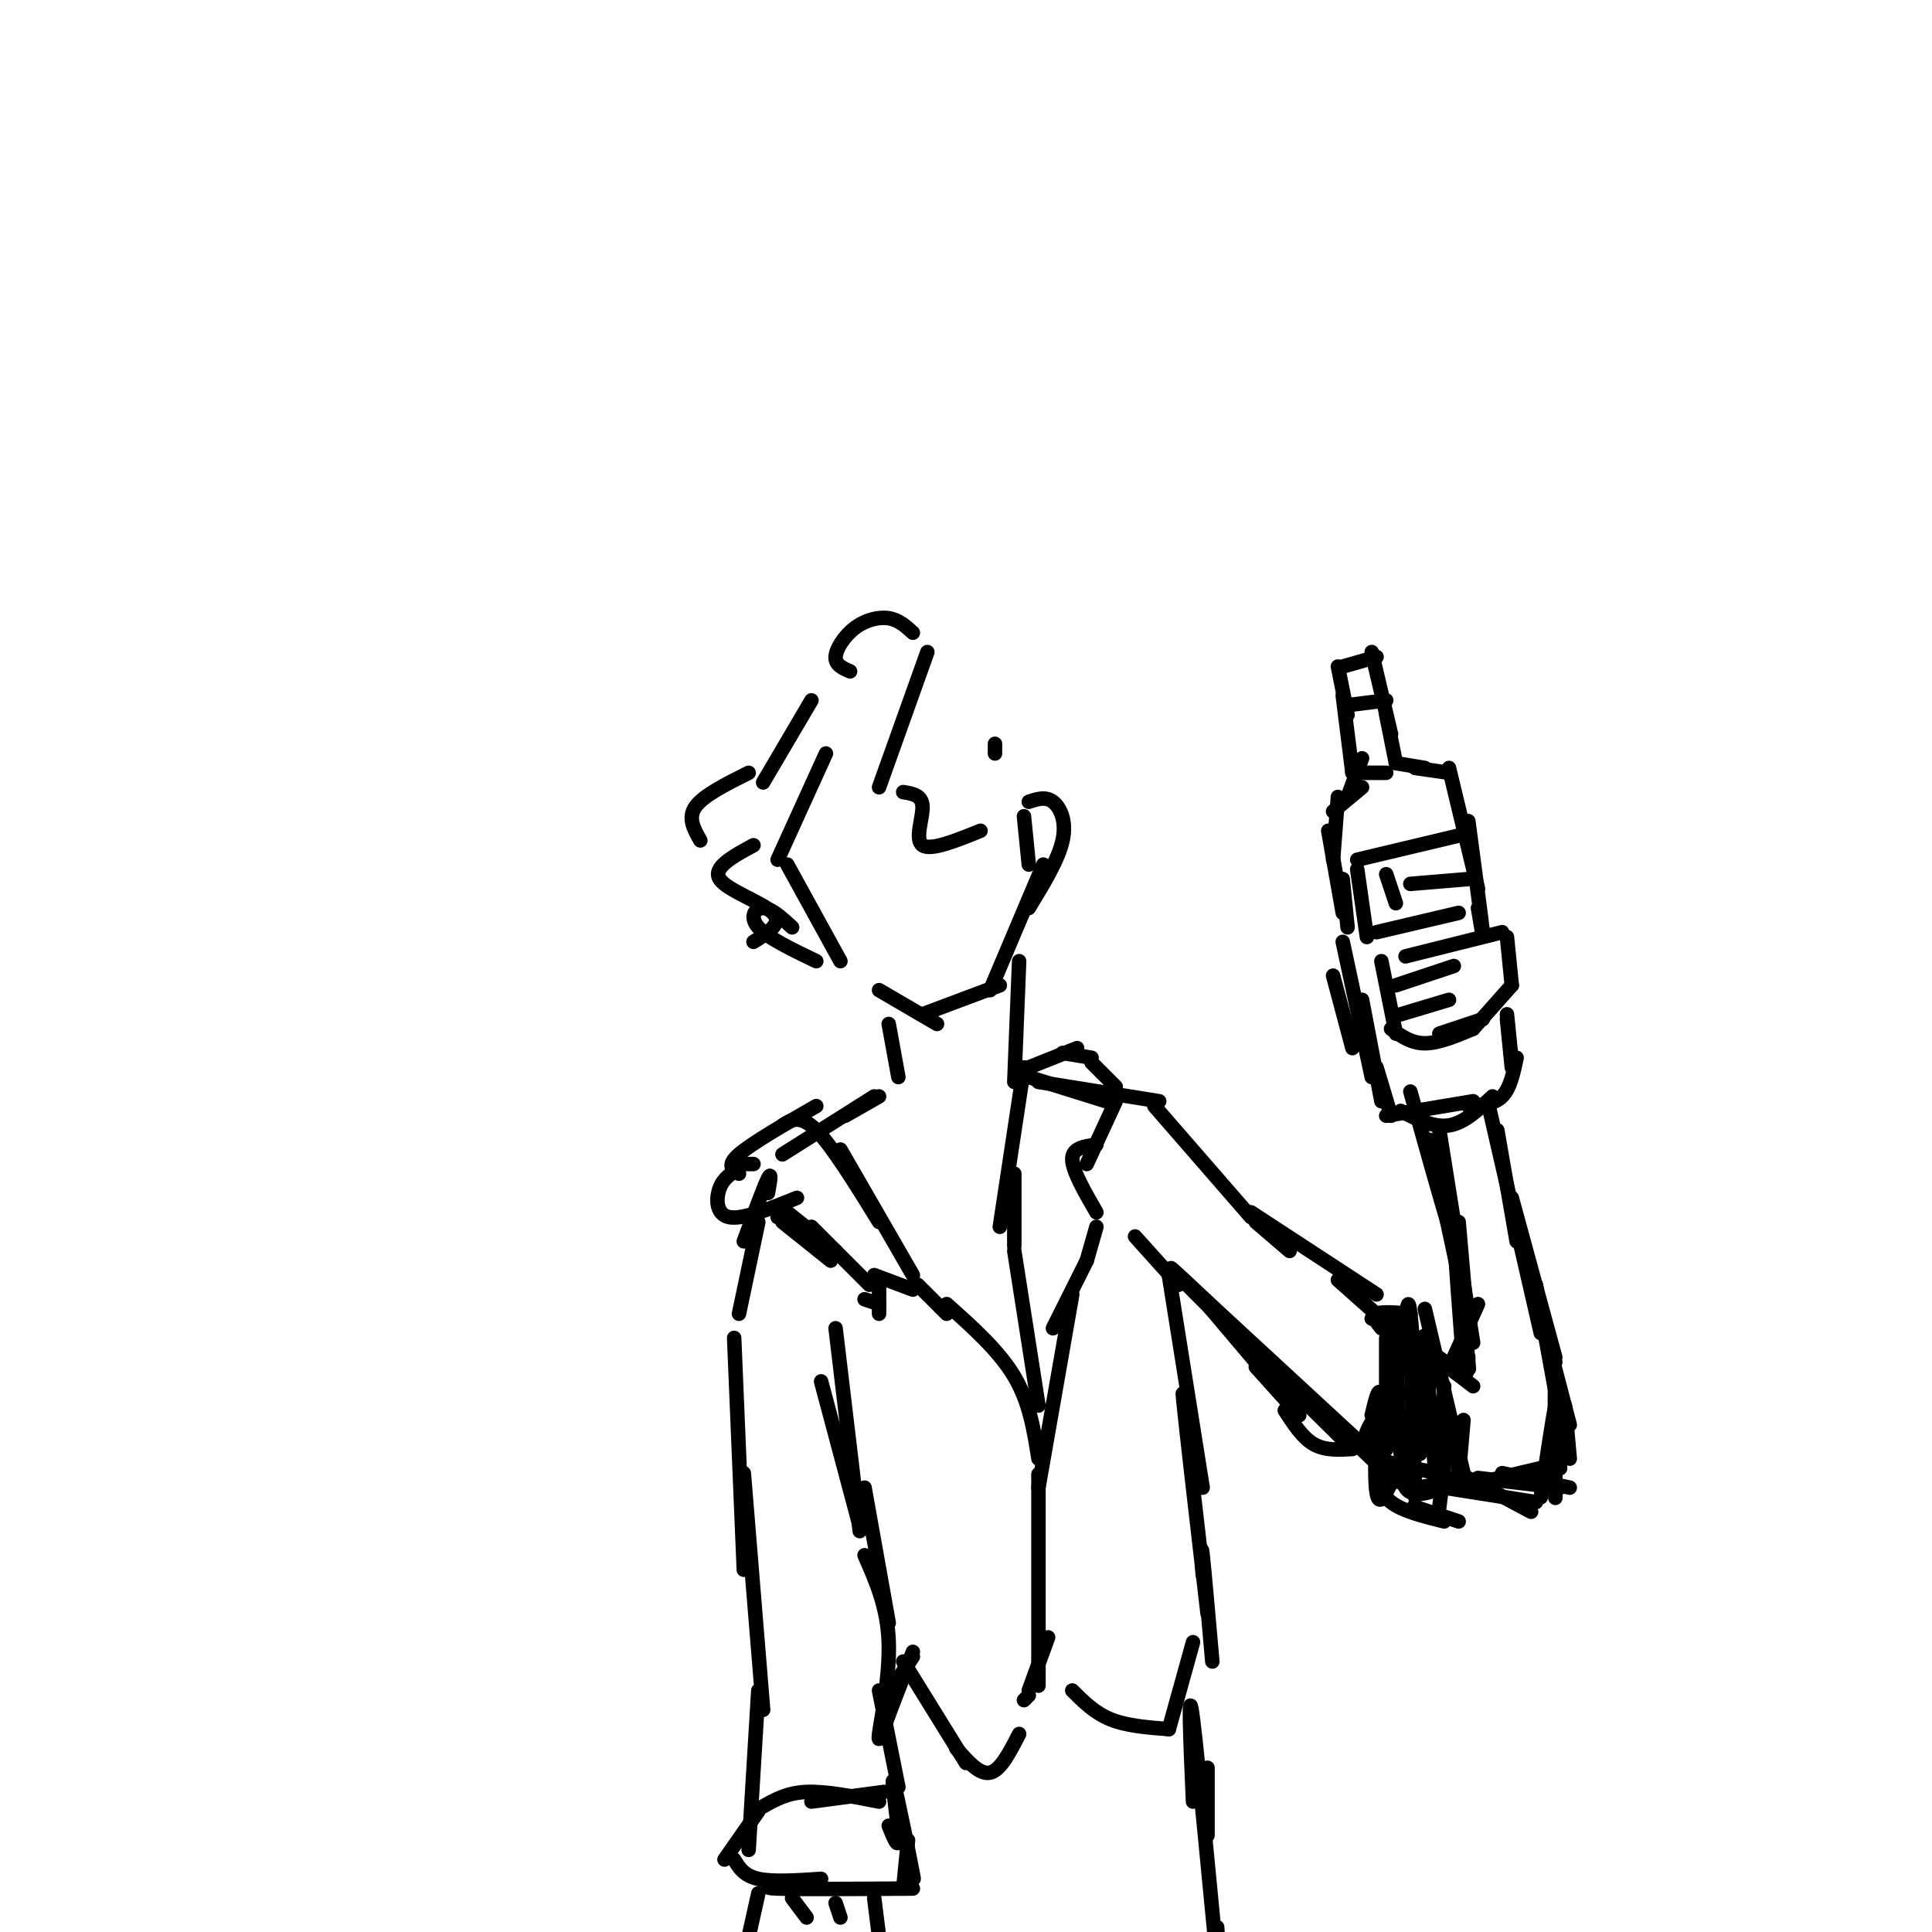 <svg viewBox='0 0 400 400' version='1.1' xmlns='http://www.w3.org/2000/svg' xmlns:xlink='http://www.w3.org/1999/xlink'><g fill='none' stroke='rgb(0,0,0)' stroke-width='3' stroke-linecap='round' stroke-linejoin='round'><path d='M171,156c0.000,0.000 -10.000,22.000 -10,22'/><path d='M163,179c0.000,0.000 11.000,20.000 11,20'/><path d='M182,205c0.000,0.000 12.000,7.000 12,7'/><path d='M191,210c0.000,0.000 16.000,-6.000 16,-6'/><path d='M205,205c0.000,0.000 11.000,-26.000 11,-26'/><path d='M213,179c0.000,0.000 -1.000,-10.000 -1,-10'/><path d='M206,154c0.000,0.000 0.000,2.000 0,2'/><path d='M211,199c0.000,0.000 -1.000,25.000 -1,25'/><path d='M184,212c0.000,0.000 2.000,11.000 2,11'/><path d='M182,227c0.000,0.000 -7.000,4.000 -7,4'/><path d='M181,227c0.000,0.000 -19.000,12.000 -19,12'/><path d='M213,223c0.000,0.000 16.000,5.000 16,5'/><path d='M215,224c0.000,0.000 25.000,4.000 25,4'/><path d='M239,229c0.000,0.000 20.000,23.000 20,23'/><path d='M260,253c0.000,0.000 7.000,6.000 7,6'/><path d='M259,251c0.000,0.000 26.000,17.000 26,17'/><path d='M277,265c0.000,0.000 18.000,16.000 18,16'/><path d='M288,274c0.000,0.000 14.000,10.000 14,10'/><path d='M301,281c0.000,0.000 5.000,-11.000 5,-11'/><path d='M304,276c0.000,0.000 -2.000,-23.000 -2,-23'/><path d='M302,264c0.000,0.000 -6.000,-28.000 -6,-28'/><path d='M300,251c0.667,3.583 1.333,7.167 0,3c-1.333,-4.167 -4.667,-16.083 -8,-28'/><path d='M276,202c0.000,0.000 4.000,15.000 4,15'/><path d='M278,195c0.000,0.000 6.000,28.000 6,28'/><path d='M282,207c0.000,0.000 4.000,21.000 4,21'/><path d='M286,199c0.000,0.000 3.000,15.000 3,15'/><path d='M288,213c2.083,1.500 4.167,3.000 7,3c2.833,0.000 6.417,-1.500 10,-3'/><path d='M298,214c0.000,0.000 9.000,-3.000 9,-3'/><path d='M291,198c0.000,0.000 20.000,-5.000 20,-5'/><path d='M312,194c0.000,0.000 1.000,10.000 1,10'/><path d='M313,204c0.000,0.000 -8.000,9.000 -8,9'/><path d='M289,204c0.000,0.000 12.000,-4.000 12,-4'/><path d='M290,210c0.000,0.000 10.000,-3.000 10,-3'/><path d='M285,221c0.000,0.000 3.000,10.000 3,10'/><path d='M287,231c0.000,0.000 18.000,-3.000 18,-3'/><path d='M290,230c3.417,1.750 6.833,3.500 10,3c3.167,-0.500 6.083,-3.250 9,-6'/><path d='M304,229c2.667,-0.167 5.333,-0.333 7,-2c1.667,-1.667 2.333,-4.833 3,-8'/><path d='M312,210c0.000,0.000 1.000,10.000 1,10'/><path d='M312,211c0.000,0.000 1.000,10.000 1,10'/><path d='M279,192c0.000,0.000 -1.000,-10.000 -1,-10'/><path d='M278,189c0.000,0.000 -3.000,-17.000 -3,-17'/><path d='M276,178c0.000,0.000 1.000,-13.000 1,-13'/><path d='M276,168c0.000,0.000 6.000,-5.000 6,-5'/><path d='M279,165c0.000,0.000 3.000,-8.000 3,-8'/><path d='M280,160c0.000,0.000 -2.000,-16.000 -2,-16'/><path d='M279,148c0.000,0.000 -2.000,-10.000 -2,-10'/><path d='M278,138c0.000,0.000 7.000,-2.000 7,-2'/><path d='M284,135c0.000,0.000 4.000,17.000 4,17'/><path d='M287,148c0.000,0.000 2.000,10.000 2,10'/><path d='M289,158c0.000,0.000 6.000,1.000 6,1'/><path d='M293,159c0.000,0.000 7.000,1.000 7,1'/><path d='M300,159c0.000,0.000 6.000,25.000 6,25'/><path d='M304,170c1.333,10.000 2.667,20.000 3,23c0.333,3.000 -0.333,-1.000 -1,-5'/><path d='M279,146c0.000,0.000 8.000,-1.000 8,-1'/><path d='M280,160c0.000,0.000 7.000,0.000 7,0'/><path d='M281,180c0.000,0.000 2.000,14.000 2,14'/><path d='M281,178c0.000,0.000 21.000,-5.000 21,-5'/><path d='M285,193c0.000,0.000 17.000,-4.000 17,-4'/><path d='M287,181c0.000,0.000 2.000,6.000 2,6'/><path d='M292,183c0.000,0.000 12.000,-1.000 12,-1'/><path d='M310,234c0.000,0.000 4.000,23.000 4,23'/><path d='M308,228c0.000,0.000 11.000,48.000 11,48'/><path d='M313,250c0.000,0.000 9.000,32.000 9,32'/><path d='M318,266c0.000,0.000 4.000,22.000 4,22'/><path d='M321,282c0.000,0.000 1.000,5.000 1,5'/><path d='M292,277c0.000,0.000 7.000,10.000 7,10'/><path d='M295,271c0.000,0.000 8.000,34.000 8,34'/><path d='M303,294c-0.417,4.917 -0.833,9.833 -1,11c-0.167,1.167 -0.083,-1.417 0,-4'/><path d='M292,272c0.000,0.000 -8.000,1.000 -8,1'/><path d='M292,272c-3.000,-0.250 -6.000,-0.500 -7,0c-1.000,0.500 0.000,1.750 1,3'/><path d='M287,277c0.000,0.000 0.000,16.000 0,16'/><path d='M288,289c-3.333,4.167 -6.667,8.333 -5,11c1.667,2.667 8.333,3.833 15,5'/><path d='M289,304c0.500,1.833 1.000,3.667 3,4c2.000,0.333 5.500,-0.833 9,-2'/><path d='M284,293c0.756,-3.200 1.511,-6.400 2,-4c0.489,2.400 0.711,10.400 1,11c0.289,0.600 0.644,-6.200 1,-13'/><path d='M289,275c0.333,11.500 0.667,23.000 1,26c0.333,3.000 0.667,-2.500 1,-8'/><path d='M291,275c0.250,-3.667 0.500,-7.333 1,-3c0.500,4.333 1.250,16.667 2,29'/><path d='M295,282c-0.167,-3.750 -0.333,-7.500 0,-4c0.333,3.500 1.167,14.250 2,25'/><path d='M299,288c0.000,0.000 -1.000,21.000 -1,21'/><path d='M300,295c0.000,0.000 -2.000,17.000 -2,17'/><path d='M292,277c0.000,0.000 1.000,33.000 1,33'/><path d='M292,280c-2.356,2.600 -4.711,5.200 -6,11c-1.289,5.800 -1.511,14.800 -1,18c0.511,3.200 1.756,0.600 3,-2'/><path d='M293,292c-1.733,6.756 -3.467,13.511 -2,16c1.467,2.489 6.133,0.711 7,0c0.867,-0.711 -2.067,-0.356 -5,0'/><path d='M285,304c0.333,2.583 0.667,5.167 3,7c2.333,1.833 6.667,2.917 11,4'/><path d='M296,313c-2.000,-0.667 -4.000,-1.333 -3,-1c1.000,0.333 5.000,1.667 9,3'/><path d='M313,248c0.000,0.000 9.000,33.000 9,33'/><path d='M319,272c0.000,0.000 6.000,23.000 6,23'/><path d='M324,291c0.000,0.000 1.000,11.000 1,11'/><path d='M323,303c0.000,0.000 -21.000,5.000 -21,5'/><path d='M299,308c0.000,0.000 19.000,3.000 19,3'/><path d='M302,305c0.000,0.000 15.000,8.000 15,8'/><path d='M292,277c0.000,0.000 13.000,10.000 13,10'/><path d='M299,282c1.583,1.583 3.167,3.167 4,3c0.833,-0.167 0.917,-2.083 1,-4'/><path d='M302,269c-0.201,-5.292 -0.402,-10.584 0,-5c0.402,5.584 1.407,22.043 1,18c-0.407,-4.043 -2.225,-28.589 -2,-29c0.225,-0.411 2.493,23.311 3,29c0.507,5.689 -0.746,-6.656 -2,-19'/><path d='M298,234c0.000,0.000 7.000,44.000 7,44'/><path d='M306,306c0.000,0.000 17.000,2.000 17,2'/><path d='M311,305c0.000,0.000 14.000,3.000 14,3'/><path d='M323,304c-0.422,-10.689 -0.844,-21.378 -1,-19c-0.156,2.378 -0.044,17.822 0,23c0.044,5.178 0.022,0.089 0,-5'/><path d='M322,295c0.250,-3.250 0.500,-6.500 0,-4c-0.500,2.500 -1.750,10.750 -3,19'/><path d='M279,299c-20.067,-19.844 -40.133,-39.689 -36,-36c4.133,3.689 32.467,30.911 42,40c9.533,9.089 0.267,0.044 -9,-9'/><path d='M244,264c0.000,0.000 39.000,36.000 39,36'/><path d='M280,300c-2.833,0.167 -5.667,0.333 -8,-1c-2.333,-1.333 -4.167,-4.167 -6,-7'/><path d='M269,293c0.000,0.000 -9.000,-10.000 -9,-10'/><path d='M260,282c0.000,0.000 -11.000,-13.000 -11,-13'/><path d='M244,266c0.000,0.000 -9.000,-10.000 -9,-10'/><path d='M159,247c0.417,-2.333 0.833,-4.667 0,-3c-0.833,1.667 -2.917,7.333 -5,13'/><path d='M157,253c0.000,0.000 -4.000,19.000 -4,19'/><path d='M169,229c-6.667,3.833 -13.333,7.667 -16,10c-2.667,2.333 -1.333,3.167 0,4'/><path d='M156,241c0.000,0.000 -3.000,0.000 -3,0'/><path d='M162,233c1.833,-1.167 3.667,-2.333 7,1c3.333,3.333 8.167,11.167 13,19'/><path d='M174,238c0.000,0.000 15.000,26.000 15,26'/><path d='M153,242c-1.600,0.933 -3.200,1.867 -4,4c-0.800,2.133 -0.800,5.467 2,6c2.800,0.533 8.400,-1.733 14,-4'/><path d='M161,252c0.000,0.000 1.000,-1.000 1,-1'/><path d='M163,251c0.000,0.000 10.000,8.000 10,8'/><path d='M168,254c0.000,0.000 12.000,12.000 12,12'/><path d='M181,264c0.000,0.000 8.000,3.000 8,3'/><path d='M190,266c0.000,0.000 6.000,6.000 6,6'/><path d='M182,266c0.000,0.000 0.000,6.000 0,6'/><path d='M182,270c0.000,0.000 -3.000,-1.000 -3,-1'/><path d='M172,261c0.000,0.000 -10.000,-8.000 -10,-8'/><path d='M212,221c0.000,0.000 -5.000,33.000 -5,33'/><path d='M210,243c0.000,0.000 0.000,15.000 0,15'/><path d='M210,259c0.000,0.000 5.000,32.000 5,32'/><path d='M196,270c5.417,4.833 10.833,9.667 14,15c3.167,5.333 4.083,11.167 5,17'/><path d='M213,221c0.000,0.000 10.000,-4.000 10,-4'/><path d='M220,218c0.000,0.000 6.000,1.000 6,1'/><path d='M226,220c0.000,0.000 5.000,5.000 5,5'/><path d='M231,228c0.000,0.000 -6.000,13.000 -6,13'/><path d='M227,237c-2.500,0.333 -5.000,0.667 -5,3c0.000,2.333 2.500,6.667 5,11'/><path d='M227,254c0.000,0.000 -2.000,7.000 -2,7'/><path d='M225,261c0.000,0.000 -7.000,14.000 -7,14'/><path d='M222,268c0.000,0.000 -7.000,40.000 -7,40'/><path d='M152,277c0.000,0.000 2.000,48.000 2,48'/><path d='M154,305c0.000,0.000 4.000,49.000 4,49'/><path d='M157,350c0.000,0.000 -2.000,33.000 -2,33'/><path d='M157,375c0.000,0.000 -7.000,10.000 -7,10'/><path d='M152,385c1.000,1.667 2.000,3.333 5,4c3.000,0.667 8.000,0.333 13,0'/><path d='M164,390c-3.583,0.417 -7.167,0.833 -3,1c4.167,0.167 16.083,0.083 28,0'/><path d='M187,391c0.000,0.000 1.000,-10.000 1,-10'/><path d='M187,379c1.339,6.292 2.679,12.583 2,9c-0.679,-3.583 -3.375,-17.042 -4,-19c-0.625,-1.958 0.821,7.583 1,11c0.179,3.417 -0.911,0.708 -2,-2'/><path d='M158,374c2.500,-1.417 5.000,-2.833 9,-3c4.000,-0.167 9.500,0.917 15,2'/><path d='M168,373c0.000,0.000 15.000,-2.000 15,-2'/><path d='M186,370c0.000,0.000 -4.000,-20.000 -4,-20'/><path d='M183,352c0.000,0.000 1.000,2.000 1,2'/><path d='M184,355c0.000,0.000 5.000,-13.000 5,-13'/><path d='M185,349c0.000,0.000 4.000,-6.000 4,-6'/><path d='M184,355c-1.178,3.400 -2.356,6.800 -2,4c0.356,-2.800 2.244,-11.800 2,-19c-0.244,-7.200 -2.622,-12.600 -5,-18'/><path d='M184,336c0.000,0.000 -5.000,-28.000 -5,-28'/><path d='M178,316c0.000,0.000 -8.000,-30.000 -8,-30'/><path d='M173,275c0.000,0.000 5.000,42.000 5,42'/><path d='M242,264c0.000,0.000 7.000,44.000 7,44'/><path d='M247,303c-1.250,-9.083 -2.500,-18.167 -2,-13c0.500,5.167 2.750,24.583 5,44'/><path d='M249,326c-0.167,-3.500 -0.333,-7.000 0,-4c0.333,3.000 1.167,12.500 2,22'/><path d='M215,312c0.000,-5.083 0.000,-10.167 0,-4c0.000,6.167 0.000,23.583 0,41'/><path d='M217,339c0.000,0.000 -4.000,11.000 -4,11'/><path d='M187,344c0.000,0.000 13.000,21.000 13,21'/><path d='M198,362c2.417,2.750 4.833,5.500 7,5c2.167,-0.500 4.083,-4.250 6,-8'/><path d='M212,352c0.000,0.000 1.000,-1.000 1,-1'/><path d='M222,350c2.333,2.333 4.667,4.667 8,6c3.333,1.333 7.667,1.667 12,2'/><path d='M242,358c0.000,0.000 5.000,-18.000 5,-18'/><path d='M250,366c0.000,0.000 0.000,14.000 0,14'/><path d='M247,373c-0.556,-12.889 -1.111,-25.778 0,-17c1.111,8.778 3.889,39.222 5,50c1.111,10.778 0.556,1.889 0,-7'/><path d='M181,393c0.000,0.000 1.000,8.000 1,8'/><path d='M157,392c0.000,0.000 -2.000,9.000 -2,9'/><path d='M164,393c0.000,0.000 3.000,4.000 3,4'/><path d='M173,394c0.000,0.000 1.000,3.000 1,3'/><path d='M168,145c0.000,0.000 -10.000,17.000 -10,17'/><path d='M164,192c-2.156,-1.978 -4.311,-3.956 -6,-4c-1.689,-0.044 -2.911,1.844 -1,4c1.911,2.156 6.956,4.578 12,7'/><path d='M213,166c1.733,-0.578 3.467,-1.156 5,0c1.533,1.156 2.867,4.044 2,8c-0.867,3.956 -3.933,8.978 -7,14'/><path d='M155,160c-4.667,2.333 -9.333,4.667 -11,7c-1.667,2.333 -0.333,4.667 1,7'/><path d='M156,175c-4.267,2.311 -8.533,4.622 -7,7c1.533,2.378 8.867,4.822 11,7c2.133,2.178 -0.933,4.089 -4,6'/><path d='M176,139c-1.542,-0.667 -3.083,-1.333 -3,-3c0.083,-1.667 1.792,-4.333 4,-6c2.208,-1.667 4.917,-2.333 7,-2c2.083,0.333 3.542,1.667 5,3'/><path d='M192,135c0.000,0.000 -10.000,28.000 -10,28'/><path d='M187,164c1.956,0.311 3.911,0.622 4,3c0.089,2.378 -1.689,6.822 0,8c1.689,1.178 6.844,-0.911 12,-3'/></g>
</svg>